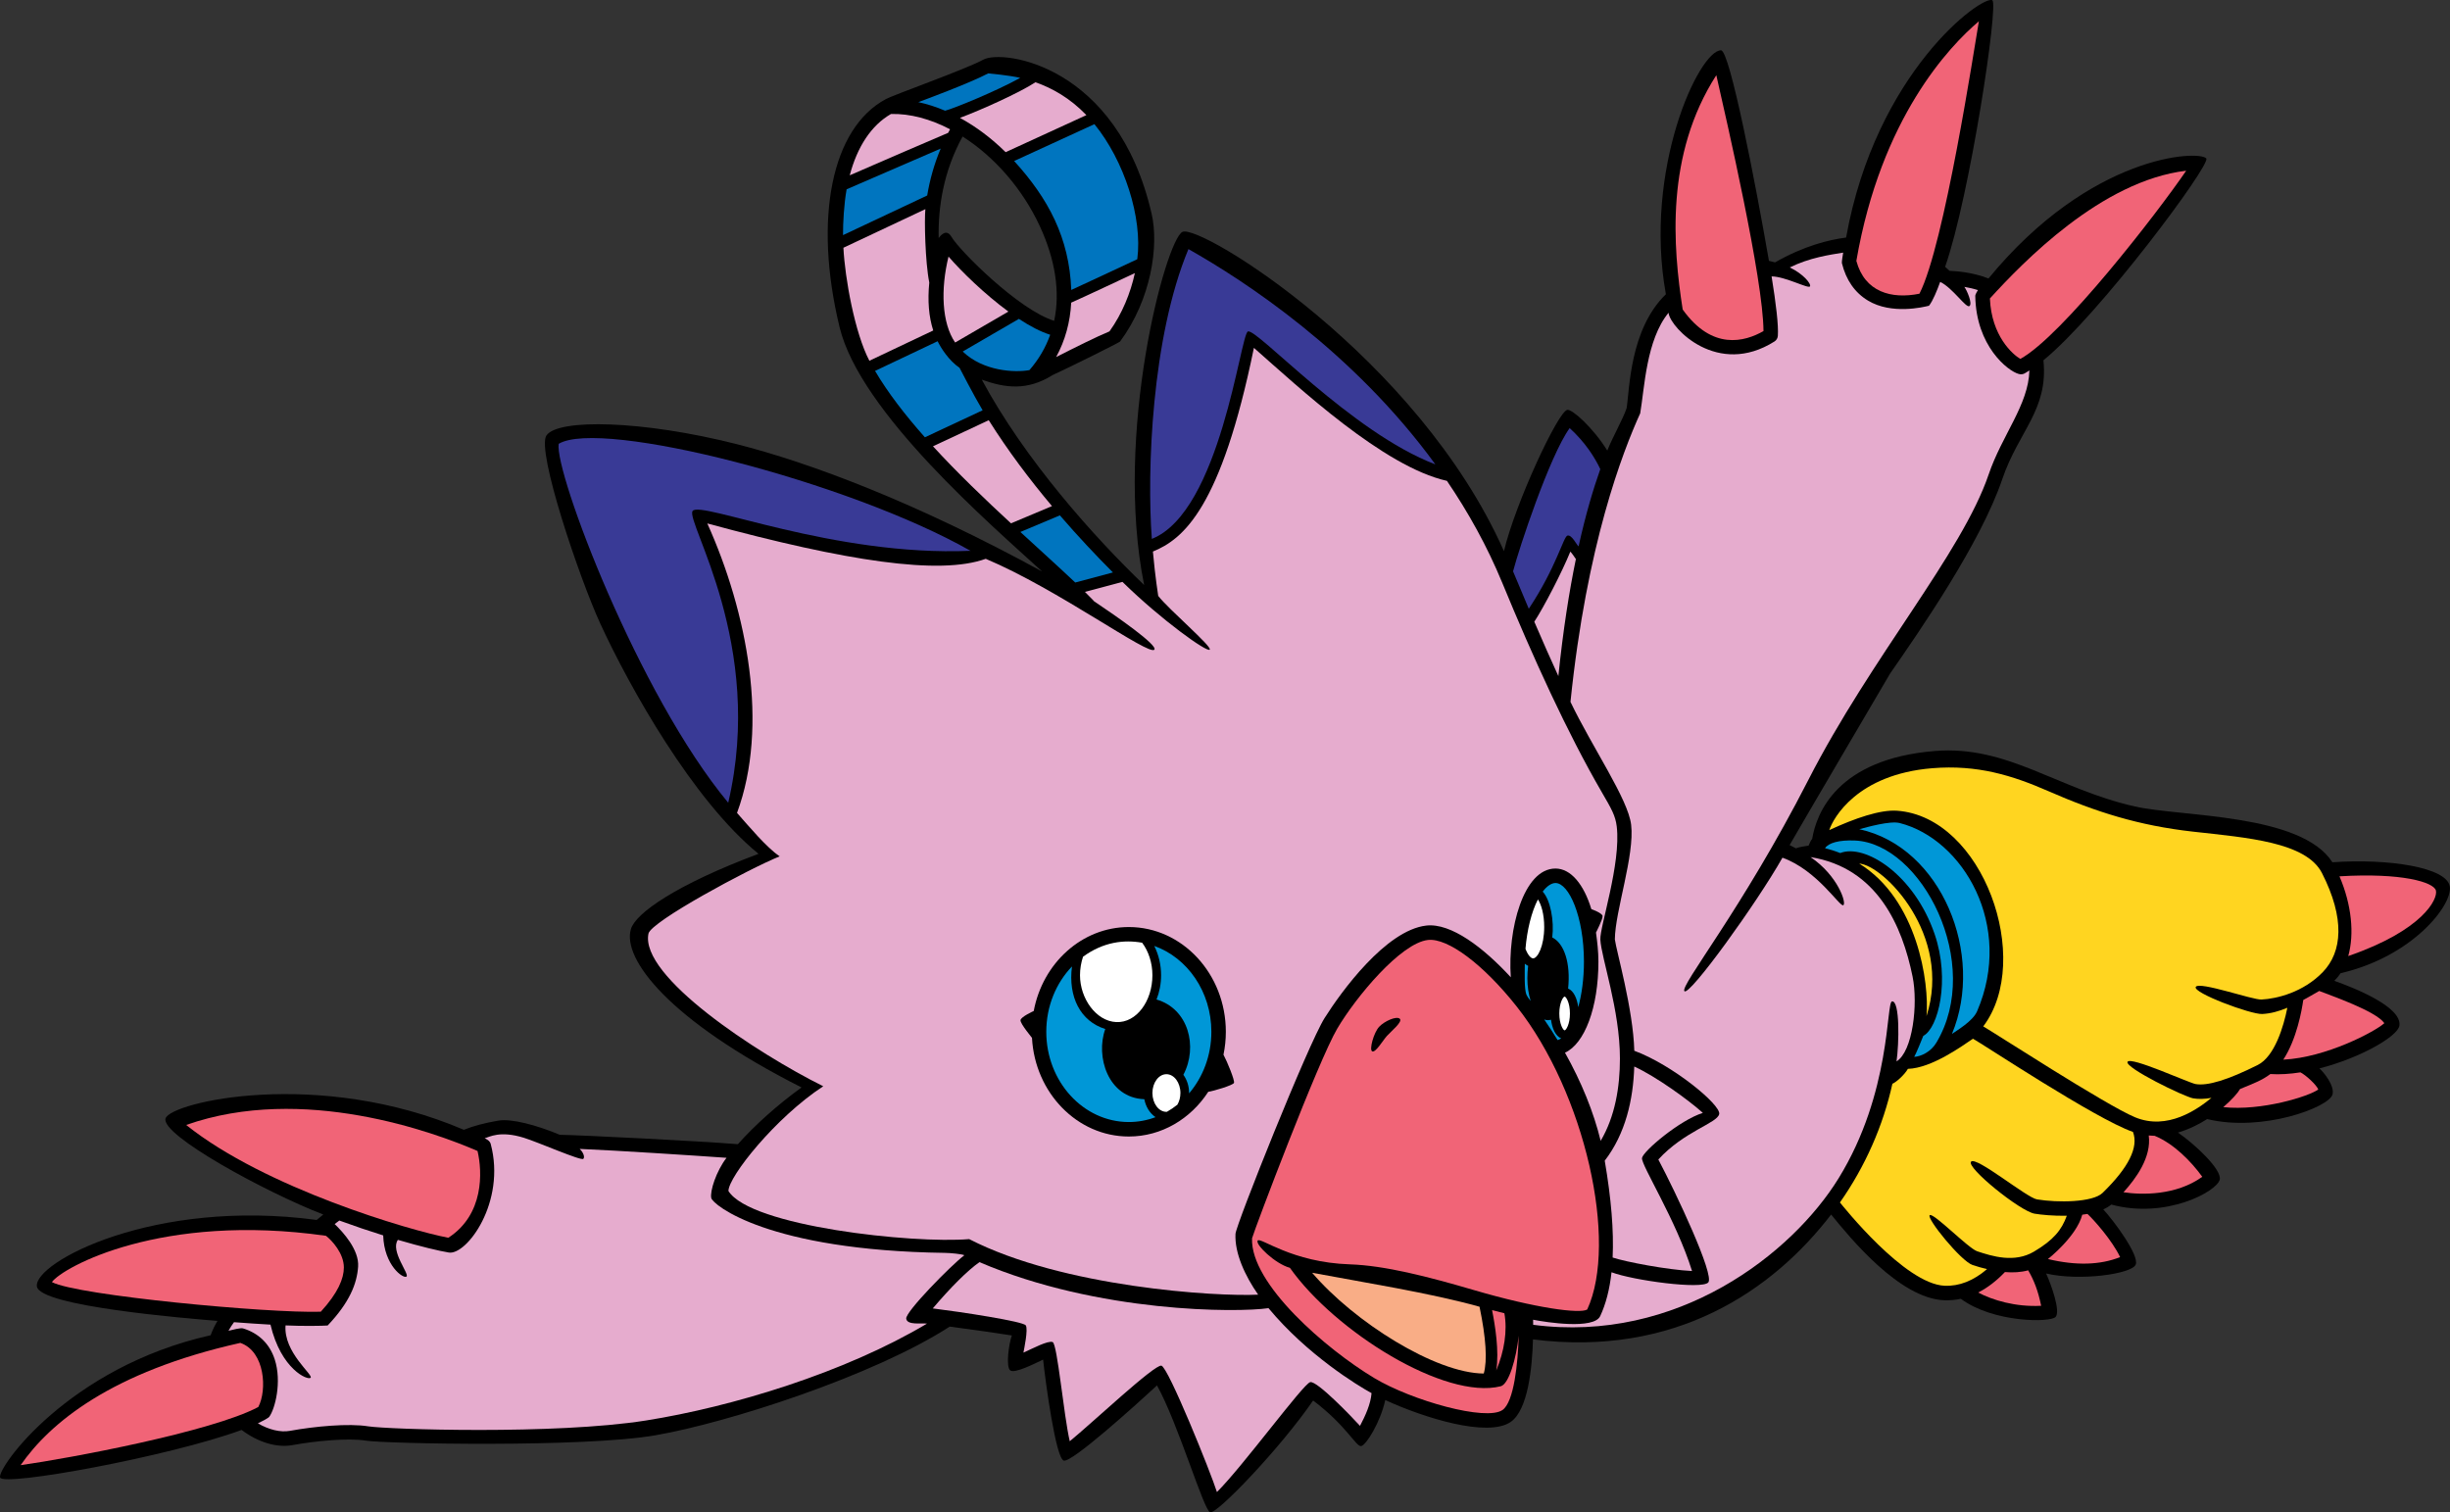 <?xml version="1.0" encoding="utf-8"?>
<!-- Generator: Adobe Illustrator 20.1.0, SVG Export Plug-In . SVG Version: 6.00 Build 0)  -->
<svg version="1.1" id="Layer_1" xmlns="http://www.w3.org/2000/svg" xmlns:xlink="http://www.w3.org/1999/xlink" x="0px" y="0px"
	 viewBox="0 0 326.44 201.529" style="enable-background:new 0 0 326.44 201.529;" xml:space="preserve">
<rect x="0" y="0" width="326.44" height="201.529" fill="#333333" stroke="none"/>
<g>
	<g>
		<path d="M311.863,129.683c-0.248,0.375-0.527,0.713-0.837,1.013
			c2.845,1.011,9.001,3.499,8.675,5.96c-0.194,1.444-5.233,4.326-10.66,5.713
			c0.62,0.553,2.033,2.307,1.746,3.465c-0.429,1.707-9.364,5.072-16.7,3.284
			c-1.156,0.735-2.479,1.391-3.898,1.799c2.214,1.519,5.863,4.911,5.572,6.262
			c-0.333,1.56-7.151,5.308-14.454,3.332c-0.303,0.252-0.664,0.466-1.066,0.645
			c1.397,1.502,4.808,6.093,4.325,7.347c-0.482,1.254-7.442,2.242-11.941,1.193
			c0.678,1.476,1.945,5.014,1.271,5.786c-0.677,0.771-8.306,0.789-12.631-2.413
			c-0.73,0.158-1.475,0.223-2.229,0.192c-5.948-0.241-12.524-8.312-15.054-11.421
			c-7.793,10.141-20.785,19.03-39.725,16.64c-0.109,3.811-0.672,9.396-2.958,10.988
			c-3.071,2.142-11.692-0.582-16.724-2.909c-0.636,2.925-2.548,6.038-3.222,6.136
			c-0.676,0.097-1.939-2.714-6.392-6.074c-4.39,6.393-12.852,15.192-13.719,14.903
			c-0.868-0.29-4.247-11.798-7.084-16.915c-3.086,2.856-11.358,10.31-12.42,10.02
			c-1.061-0.289-2.422-10.379-2.753-13.46c-1.118,0.526-3.811,1.913-4.39,1.432
			c-0.579-0.483-0.204-3.438,0.226-4.648c-1.743-0.281-5.263-0.776-8.28-1.18
			c-10.112,6.546-29.544,12.807-39.19,14.48c-9.646,1.672-36.096,1.122-38.595,0.717
			c-2.366-0.385-6.735,0.04-9.793,0.596c-2.087,0.38-4.586-0.374-6.768-2.022
			c-9.716,3.564-31.731,7.568-32.182,6.347s9.095-14.715,28.054-18.967
			c0.247-0.679,0.541-1.299,0.91-1.91c-4.149-0.344-23.707-1.938-24.062-4.596
			c-0.424-3.188,15.616-11.775,37.281-8.855c0.283-0.242,0.577-0.483,0.881-0.723
			c-7.672-2.962-21.703-10.608-21.017-12.807c0.681-2.175,20.379-6.761,39.742,1.516
			c1.305-0.521,2.699-0.892,4.577-1.219c1.776-0.309,5.134,0.603,8.211,1.885
			c2.656,0.034,18.702,0.839,23.725,1.251c2.283-2.561,5.358-5.31,8.486-7.559
			c-17.652-8.922-23.916-17.126-22.738-21.101c0.635-2.142,6.103-5.946,17.004-10.033
			c-8.731-7.116-17.183-22.198-21.072-30.652c-2.788-6.056-8.565-23.123-7.18-25.103
			c1.57-2.243,12.747-2.021,25.332,1.161c9.782,2.474,23.906,7.775,40.712,16.98
			c-6.743-6.176-24.227-21.172-26.986-32.539c-3.529-14.543-1.046-26.552,6.137-30.399
			c1.258-0.674,10.532-3.928,13.018-5.276c2.542-1.38,17.862,0.63,22.423,20.569
			c0.973,4.249-0.059,11.38-4.209,16.996c-0.108,0.146-6.872,3.508-8.995,4.472
			c-3.376,2.122-6.314,1.723-9.428,0.611c5.735,10.675,14.96,20.966,21.628,27.364
			c-4.067-20.187,2.875-45.942,5.101-47.055c2.315-1.158,31.361,16.696,42.84,42.542
			c1.496-6.331,7.227-18.65,8.444-18.829c0.664-0.098,3.436,2.382,5.325,5.425
			c0.809-2.005,2.045-4.099,2.574-5.642c0.4-2.378,0.383-10.493,5.234-15.186
			c-3.012-16.651,4.419-32.51,7.347-32.51c1.158,0,4.583,17.644,6.385,28.06
			c0.281,0.059,0.554,0.127,0.815,0.201c3.829-2.19,7.172-3.016,9.465-3.307
			c3.96-22.084,18.152-32.357,19.483-31.619c0.867,0.481-3.003,26.122-6.288,35.515
			c0.198,0.173,0.395,0.352,0.588,0.534c0.965,0.053,3.028,0.181,5.19,1.022
			c13.625-16.582,28.038-17.117,29.018-15.999c0.675,0.773-14.254,20.842-21.699,26.899
			c0.673,6.631-3.296,9.401-5.483,15.843c-2.906,8.56-11.039,20.273-14.946,25.9
			c0,0-12.016,20.445-13.39,22.861c0.25,0.123,0.538,0.267,0.855,0.436l0.04-0.024
			c0.432-0.169,1.088-0.25,1.635-0.342c0.086-0.237,0.34-0.755,0.483-0.917
			c0.558-3.356,3.278-10.625,16.334-11.692c9.708-0.795,16.289,5.051,26.662,7.394
			c6.174,1.394,22.132,0.907,26.314,7.435c7.426-0.526,15.278,0.661,15.649,3.248
			C326.772,120.598,321.487,127.45,311.863,129.683z M128.257,18.192
			c-2.556,4.65-3.272,9.422-3.188,13.527c0.255-0.316,1.016-1.335,1.72-0.137
			c1.06,1.801,8.901,9.684,13.668,11.171c0.822-3.818,0.158-8.149-1.904-12.601
			C136.223,25.123,132.469,20.866,128.257,18.192z"/>
		<path style="fill:#FFD520;" d="M257.451,102.367c6.013-0.492,10.676,0.956,15.49,3.062
			c6.348,2.777,12.026,4.581,19.25,5.39c7.229,0.809,15.08,1.381,17.194,5.526
			c3.078,6.038,2.716,10.483,0.111,13.185c-2.607,2.702-6.118,3.558-8.174,3.661
			c-1.212,0.06-8.273-2.457-8.755-1.686c-0.483,0.772,7.347,3.688,8.851,3.613
			c1.136-0.056,2.227-0.36,3.349-0.83c-0.496,2.504-1.691,6.498-3.952,7.628
			c-3.977,1.988-6.683,2.818-8.274,2.537c-0.901-0.158-8.683-3.73-9.067-2.959
			c-0.387,0.773,7.543,4.65,8.732,4.859c0.708,0.124,1.518,0.105,2.453-0.059
			c-1.863,1.523-5.846,4.369-10.167,2.592c-3.864-1.593-18.962-11.399-20.243-12.115
			c6.704-8.871-0.019-27.941-11.497-28.74c-2.228-0.155-5.607,0.998-9.02,2.583
			C244.256,109.007,247.457,103.185,257.451,102.367z"/>
		<path style="fill:#FFD520;" d="M247.723,115.074c3.242,0.202,12.439,9.532,8.967,20.326
			C257.076,130.965,255.49,119.85,247.723,115.074z"/>
		<path style="fill:#0097D7;" d="M256.261,138.034c1.978-1.014,3.618-7.429,1.506-13.575
			c-2.742-7.976-9.32-12.07-12.578-10.789c-0.73-0.288-1.412-0.495-2.019-0.645
			c0.456-0.707,1.866-1.113,3.991-1.022c8.863,0.382,17.155,16.401,10.835,26.947
			c-0.729,1.218-2.052,1.835-2.947,1.881C255.316,140.384,256.035,138.593,256.261,138.034z"/>
		<path style="fill:#0097D7;" d="M247.732,110.494c1.061-0.278,4.091-1.15,5.384-0.822
			c8.461,2.151,15.238,13.695,10.311,25.092c-0.566,1.31-2.684,2.54-3.347,3.008
			C264.494,127.19,258.681,112.865,247.732,110.494z"/>
		<path style="fill:#F16477;" d="M291.29,22.749c-3.845,5.631-16.557,22.058-22.102,25.077
			c-1.002-0.586-3.841-3.03-4.052-8.053C269.493,34.993,279.985,24.086,291.29,22.749z"/>
		<path style="fill:#F16477;" d="M263.669,2.832c-0.595,3.39-4.593,29.822-7.921,36.305
			c-3.733,0.751-7.291-0.214-8.406-4.371C250.629,15.711,259.753,6.143,263.669,2.832z"/>
		<path style="fill:#F16477;" d="M228.684,10.017c1.328,5.862,6.26,27.184,6.285,34.1
			c-2.504,1.434-6.849,2.617-10.767-2.875C222.902,32.876,221.869,20.632,228.684,10.017z"/>
		<path style="fill:#393A96;" d="M201.63,76.034c0.73-2.819,4.823-15.268,7.514-18.989
			c2.093,1.915,3.354,3.922,4.081,5.469c-0.935,2.636-1.942,6.006-2.893,10.296
			c-0.289-0.235-0.896-1.573-1.476-1.444c-0.547,0.122-1.465,4.195-5.16,9.754
			c-0.555-1.309-1.977-4.709-2.099-4.996C201.607,76.094,201.621,76.065,201.63,76.034z"/>
		<path style="fill:#E6ACCE;" d="M204.431,82.846c1.258-1.911,3.716-6.648,4.801-9.341
			c0.176,0.147,0.739,0.994,0.739,0.994c-0.885,4.294-1.701,9.44-2.334,15.592
			C206.667,87.973,205.6,85.573,204.431,82.846z"/>
		<path style="fill:#393A96;" d="M158.349,33.193c7.481,4.217,21.971,13.678,32.899,28.688
			c-11.193-4.25-23.818-18.194-24.977-17.711c-1.014,0.422-3.654,24.009-12.799,27.639
			C152.799,62.818,153.434,44.975,158.349,33.193z"/>
		<path style="fill:#0075BF;" d="M130.926,54.671l-7.693,3.599c-2.608-2.939-4.924-5.926-6.641-8.846
			l8.336-3.954c0.44,0.893,1.469,2.542,2.926,3.55
			C127.86,49.034,129.822,52.837,130.926,54.671z"/>
		<path style="fill:#0075BF;" d="M112.805,25.224c2.141-0.931,9.154-3.975,12.534-5.425
			c-0.889,2.109-1.46,4.214-1.797,6.25l-11.217,5.282
			C112.311,29.711,112.459,27.131,112.805,25.224z"/>
		<path style="fill:#E6ACCE;" d="M127.263,45.642c-1.793-2.61-1.946-7.116-0.882-11.452
			c1.724,1.992,4.807,5.003,7.979,7.328L127.263,45.642z"/>
		<path style="fill:#0075BF;" d="M128.273,46.841l7.485-4.349c1.451,0.955,2.882,1.713,4.172,2.114
			c-0.609,1.712-1.533,3.297-2.77,4.713C135.219,49.672,131.009,49.481,128.273,46.841z"/>
		<path style="fill:#E6ACCE;" d="M147.83,44.156c-1.644,0.673-4.567,2.133-7.109,3.422
			c1.203-2.209,1.875-4.653,2.008-7.251c1.269-0.547,7.918-3.672,8.483-3.936
			C150.635,39.034,149.535,41.78,147.83,44.156z"/>
		<path style="fill:#0075BF;" d="M151.533,34.539c-0.521,0.24-7.277,3.419-8.796,4.099
			c-0.26-6.965-3.069-12.193-7.613-17.183c2.292-1.047,8.622-3.944,10.697-4.91
			C149.797,21.418,152.25,29.002,151.533,34.539z"/>
		<path style="fill:#E6ACCE;" d="M144.754,15.339c-2.562,1.187-9.082,4.17-10.764,4.938
			c-1.878-1.853-3.941-3.403-6.088-4.569c2.893-1.084,7.912-3.342,10.065-4.746
			C140.143,11.725,142.534,13.034,144.754,15.339z"/>
		<path style="fill:#0075BF;" d="M131.671,9.778c0.224,0.022,2.75,0.25,4.265,0.598
			c-3.198,1.77-8.81,4.073-10.009,4.377c-1.183-0.502-2.379-0.889-3.573-1.142
			C122.802,13.444,129.129,11.123,131.671,9.778z"/>
		<path style="fill:#E6ACCE;" d="M118.714,15.188c2.557-0.066,5.262,0.674,7.873,2.038
			c-0.087,0.159-0.172,0.316-0.255,0.475c-1.619,0.674-9.594,4.131-13.114,5.66
			C114.228,19.551,116.083,16.706,118.714,15.188z"/>
		<path style="fill:#E6ACCE;" d="M112.377,33.014l10.921-5.144c-0.146,1.414-0.032,7.025,0.521,9.786
			c-0.238,2.417-0.066,4.55,0.526,6.382l-8.508,4.034
			C113.886,44.362,112.576,37.037,112.377,33.014z"/>
		<path style="fill:#E6ACCE;" d="M124.312,59.47l7.428-3.476c2.557,4.068,5.468,7.925,8.427,11.446
			l-5.462,2.296C131.253,66.547,127.597,63.054,124.312,59.47z"/>
		<path style="fill:#0075BF;" d="M135.954,70.887l5.264-2.214c2.403,2.787,4.813,5.346,7.069,7.606
			l-5.02,1.342C141.84,76.263,136.757,71.624,135.954,70.887z"/>
		<path style="fill:#393A96;" d="M74.438,59.142c5.645-3.393,38.618,5.021,54.875,14.255
			c-18.316,0.783-36.067-6.75-37.031-5.303c-0.965,1.447,9.686,17.779,4.748,38.874
			C85.017,92.505,73.871,62.904,74.438,59.142z"/>
		<path style="fill:#E6ACCE;" d="M217.749,142.117c2.91,1.338,7.222,4.449,9.142,6.18
			c-3.057,0.949-7.964,5.094-8.108,6.011c-0.145,0.916,4.537,8.24,6.666,15.06
			c-3.277-0.162-8.813-1.21-10.581-1.797c0.167-3.558-0.184-7.842-1.051-12.905
			C216.595,151.051,217.612,146.532,217.749,142.117z"/>
		<path style="fill:#E6ACCE;" d="M215.416,110.133c-0.171-1.442-0.703-2.354-1.985-4.559
			c-4.574-7.856-9.242-18.135-13.245-27.859c-2.039-4.949-4.574-9.488-7.395-13.639
			c-8.453-1.882-19.765-12.487-25.72-17.722c-4.373,21.326-9.386,25.483-13.458,27.141
			c0.315,3.51,0.709,5.855,0.709,5.912c1.41,1.815,7.195,6.742,6.864,7.159
			c-0.331,0.417-6.453-3.958-11.629-9.027l-4.999,1.334c0.404,0.4,0.79,0.789,1.138,1.155
			c0.023,0.025,0.042,0.054,0.063,0.081c3.154,2.116,8.474,5.826,8.051,6.45
			c-0.639,0.938-12.868-8.059-22.47-12.096c-6.15,2.223-18.549,0.323-37.099-4.713
			c5.343,11.857,8.237,27.01,3.959,38.574c1.685,1.891,3.876,4.551,5.681,5.787
			c-4.168,1.692-17.144,8.683-17.48,10.296c-1.186,5.691,14.438,15.939,23.287,20.34
			c-6.382,4.189-12.609,12.028-12.633,13.953c2.915,4.716,24.568,7.043,32.079,6.416
			c12.482,6.418,32.93,7.687,38.503,7.401c-1.738-2.485-3.15-5.532-3.02-8.101
			c0.061-1.201,9.679-25.274,11.864-28.748c2.188-3.473,8.152-11.704,13.55-12.332
			c3.307-0.384,7.658,2.96,11.27,6.891c-0.445-6.388,1.682-14.493,5.949-14.493
			c2.046,0,3.777,2.1,4.783,5.409c0,0,1.466,0.512,1.498,0.929
			c0.032,0.419-0.88,2.196-0.88,2.196c0.167,1.202,0.323,2.524,0.323,3.878
			c0,6.122-1.844,10.94-4.454,12.128c2.188,3.897,3.822,7.917,4.755,11.749
			c1.923-3.258,2.566-7.169,2.566-10.973c0-6.484-2.482-13.394-2.609-15.854
			C213.143,123.524,216.006,115.098,215.416,110.133z"/>
		<path style="fill:#FFFFFF;" d="M204.914,119.85c0.441,0.667,0.837,1.961,0.837,3.675
			c0,2.553-0.876,4.181-1.48,4.181c-0.27,0-0.686-0.397-1.015-1.276
			C203.466,123.926,204.047,121.534,204.914,119.85z"/>
		<g>
			<path style="fill:#0097D7;" d="M203.509,130.344c0-0.523,0.037-1.166,0.102-1.64
				c-0.152-0.075-0.302-0.167-0.443-0.29c-0.003,1.383-0.089,3.331,0.213,4.126
				c0.004,0.006,0.204,0.366,0.21,0.373c0.12,0.153,0.237,0.312,0.356,0.468
				C203.672,132.505,203.509,131.464,203.509,130.344z"/>
			<path style="fill:#0097D7;" d="M207.25,117.664c-0.511,0-1.143,0.399-1.699,1.148
				c1.032,1.106,1.547,3.896,1.272,6.105c1.604,0.796,2.465,3.44,2.114,6.814
				c0.745,0.304,1.201,1.327,1.348,2.482c0.465-1.689,0.76-3.765,0.76-6.066
				C211.044,122.147,209.042,117.664,207.25,117.664z"/>
			<path style="fill:#0097D7;" d="M206.66,135.88c-0.142,0.038-0.288,0.061-0.422,0.061
				c-0.166,0-0.327-0.035-0.485-0.094c0.623,0.902,1.218,1.818,1.781,2.744
				c0.16-0.041,0.321-0.117,0.482-0.224C207.265,138.068,206.807,137.039,206.66,135.88z"/>
		</g>
		<path style="fill:#FFFFFF;" d="M208.473,137.298c-0.178,0-0.708-0.798-0.708-2.25
			c0-1.453,0.53-2.252,0.708-2.252c0.177,0,0.707,0.799,0.707,2.252
			C209.18,136.5,208.65,137.298,208.473,137.298z"/>
		<path style="fill:#F16477;" d="M63.626,153.37c0.656,2.78,0.881,8.48-3.891,11.564
			c-5.06-0.95-24.428-6.616-34.931-15.03C40.359,144.428,57.873,150.885,63.626,153.37z"/>
		<path style="fill:#F16477;" d="M6.917,170.842c1.399-1.963,14.587-9.286,36.512-6.169
			c0.815,0.625,2.388,2.35,2.388,4.22c0,1.482-0.78,3.393-3.075,5.898
			C35.771,175.018,10.27,172.623,6.917,170.842z"/>
		<path style="fill:#F16477;" d="M32.021,178.943c3.309,1.148,3.58,6.301,2.396,8.544
			c-6.224,3.312-25.363,6.87-31.668,7.75C6.634,189.632,14.801,182.795,32.021,178.943z"/>
		<path style="fill:#E6ACCE;" d="M86.074,189.284c-12.156,1.929-34.556,1.177-37.007,0.779
			c-2.607-0.422-7.125-0.001-10.447,0.603c-1.251,0.227-2.796-0.149-4.261-1
			c0.409-0.186,1.376-0.688,1.511-0.867c0.766-1.022,1.718-4.655,0.73-7.672
			c-0.673-2.058-2.132-3.48-4.218-4.114c-0.331-0.1-1.441,0.2-1.939,0.318
			c0.208-0.38,0.448-0.753,0.736-1.145c1.711,0.13,3.352,0.24,4.861,0.326
			c1.406,5.975,4.986,7.465,5.351,7.076c0.365-0.389-3.63-3.402-3.344-6.972
			c2.292,0.107,4.927,0.062,5.612,0.011c2.936-3.104,3.897-5.577,4.056-7.828
			c0.161-2.251-2-4.612-3.124-5.689c0.205-0.157,0.411-0.313,0.623-0.469
			c2.061,0.752,4.034,1.415,5.844,1.98c0.122,4.02,2.688,5.814,3.106,5.485
			c0.418-0.33-2.19-3.422-1.148-4.892c3.083,0.907,5.512,1.482,6.786,1.69
			c2.365,0.386,7.655-6.698,5.58-14.48c-0.113-0.421-0.596-0.656-0.805-0.747
			c0.639-0.163,2.022-1.059,5.23-0.063c1.9,0.588,7.667,3.126,7.925,2.805
			c0.258-0.322-0.145-1.005-0.489-1.322c5.118,0.22,14.933,0.858,19.56,1.186
			c-1.387,1.811-2.226,4.46-2.031,5.359c0.192,0.901,7.587,6.985,31.126,7.308
			c0.773,0.01,2.276,0.157,2.595,0.315c-1.754,1.322-7.876,7.55-7.747,8.45
			c0.129,0.899,1.969,0.561,2.77,0.66C112.531,182.924,97.536,187.464,86.074,189.284z"/>
		<path style="fill:#E6ACCE;" d="M181.209,190.001c-1.102-1.211-5.713-6.021-6.629-5.828
			c-0.917,0.193-8.978,11.217-12.435,14.648c-0.808-2.562-6.486-16.651-7.402-16.845
			c-0.917-0.192-9.27,7.68-12.208,10.074c-0.804-3.423-1.652-12.973-2.278-13.214
			c-0.628-0.24-2.678,0.867-3.895,1.405c0.084-0.468,0.651-3.1,0.314-3.63
			c-0.337-0.53-8.603-1.791-12.393-2.261c2.38-2.805,4.637-5.062,6.221-6.165
			c15.844,6.79,34.455,6.735,38.509,6.13c5.166,6.219,11.854,10.299,13.732,11.324
			C182.635,187.091,181.916,188.663,181.209,190.001z"/>
		<path style="fill:#F16477;" d="M200.198,187.884c-2.189,1.525-12.057-1.234-17.093-4.255
			c-6.407-3.847-16.516-12.556-16.282-18.619c0.391-1.368,8.842-23.698,11.351-27.941
			c2.509-4.245,8.458-11.393,12.08-11.814c2.641-0.306,7.393,3.252,11.824,8.855
			c9.135,11.553,13.545,31.398,9.407,40.383c-0.96,0.608-6.912-0.188-15.025-2.565
			c-6.241-1.829-11.936-3.295-16.608-3.45c-7.742-0.254-11.885-3.653-12.271-3.171
			c-0.386,0.482,2.297,3.09,4.287,3.634c6.009,8.491,20.649,17.643,28.092,15.782
			c1.074-0.27,2.077-3.689,2.392-6.734C202.256,181.596,201.736,186.812,200.198,187.884z"/>
		<path style="fill:#F16477;" d="M199.362,182.616c0.413-2.579-0.163-6.055-0.557-8.038
			c0.553,0.145,1.099,0.283,1.64,0.416C200.868,177.331,200.431,180.073,199.362,182.616z"/>
		<path style="fill:#F9AD86;" d="M197.135,174.126c0.864,4.171,1.056,7.162,0.564,8.902
			c-6.45-0.042-17.268-6.864-22.866-13.428C181.49,170.848,190.654,172.309,197.135,174.126z"/>
		<path style="fill:#FFD520;" d="M259.114,171.331c-5.34-0.216-13.641-10.725-13.959-11.098
			c3.365-4.804,5.753-10.209,6.989-15.819c0.477-0.177,1.615-1.184,2.067-1.986
			c3.193-0.092,7.3-3.102,8.667-4.015c1.132,0.586,16.356,10.711,21.318,12.418
			c0.786,2.02-0.572,4.754-4.047,8.127c-1.312,1.277-6,1.322-8.741,0.865
			c-1.377-0.229-8.108-5.799-8.784-5.026c-0.674,0.771,6.54,6.608,8.468,6.93
			c0.862,0.145,2.514,0.312,4.29,0.276c-0.676,1.881-1.765,3.233-4.37,4.776
			c-2.604,1.545-5.55,0.631-7.58-0.046c-1.179-0.392-5.833-5.194-6.315-4.808
			c-0.482,0.385,4.157,6.122,5.706,6.639c0.605,0.202,1.258,0.392,1.929,0.551
			C262.946,170.665,261.054,171.41,259.114,171.331z"/>
		<path style="fill:#F16477;" d="M263.572,172.233c1.232-0.625,2.423-1.535,3.566-2.727
			c1.07,0.088,2.13,0.036,3.097-0.23c0.783,1.331,1.331,2.758,1.731,4.724
			C268.523,174.18,265.476,173.241,263.572,172.233z"/>
		<path style="fill:#F16477;" d="M282.487,167.512c-2.66,1.064-5.883,1.155-9.619,0.259
			c0,0,3.796-2.975,4.576-5.908c0.233-0.029,0.465-0.064,0.693-0.103
			C279.034,162.594,281.417,165.279,282.487,167.512z"/>
		<path style="fill:#F16477;" d="M293.433,156.812c-3.503,2.522-8.105,2.423-10.498,2.06
			c1.662-1.827,3.752-4.686,3.365-7.565c0.265,0.027,0.527,0.039,0.791,0.044
			C289.633,152.392,291.96,154.767,293.433,156.812z"/>
		<path style="fill:#F16477;" d="M308.891,145.176c-1.272,0.924-7.564,2.892-12.659,2.354
			c1.168-1.001,1.97-1.934,2.232-2.409c0.002-0.003,0.002-0.006,0.003-0.008
			c1.771-0.724,2.942-1.161,4.038-1.993c1.268,0.083,2.625-0.009,4.005-0.225
			C307.215,143.238,308.658,144.569,308.891,145.176z"/>
		<path style="fill:#F16477;" d="M317.695,136.339c-1.228,1.113-7.723,4.581-13.467,4.864
			c1.788-2.734,2.469-6.583,2.662-7.953c0.679-0.367,1.382-0.771,2.124-1.201
			C310.53,132.652,316.559,134.717,317.695,136.339z"/>
		<path style="fill:#F16477;" d="M312.882,127.397c0.826-2.929,0.463-6.82-1.169-10.624
			c8.317-0.5,12.559,0.78,12.85,1.89C324.852,119.772,322.857,123.961,312.882,127.397z"/>
		<path d="M182.841,140.1c0.45,0.194,1.432-1.484,1.947-2.055
			c0.576-0.637,2.165-1.912,1.715-2.298c-0.451-0.387-2.033,0.32-2.742,1.073
			C183.048,137.576,182.391,139.907,182.841,140.1z"/>
		<path d="M137.503,138.307c0.395,7.315,6.029,13.136,12.903,13.136
			c4.374,0,8.245-2.359,10.585-5.959c0.651-0.083,3.299-0.864,3.427-1.186
			c0.129-0.322-0.904-2.833-1.4-3.757c0.204-0.983,0.314-2.004,0.314-3.053
			c0-7.695-5.799-13.957-12.926-13.957c-6.251,0-11.479,4.815-12.671,11.19
			c0,0-1.716,0.771-1.762,1.219C135.922,136.431,137.616,138.399,137.503,138.307z"/>
		<path style="fill:#FFFFFF;" d="M155.414,148.156c-1.027,0-1.865-1.126-1.865-2.508
			c0-1.384,0.838-2.508,1.865-2.508c1.028,0,1.866,1.124,1.866,2.508
			c0,0.589-0.154,1.129-0.406,1.558c-0.44,0.351-0.906,0.667-1.394,0.946
			C155.458,148.153,155.436,148.156,155.414,148.156z"/>
		<path style="fill:#0097D7;" d="M161.403,137.488c0,3.169-1.129,6.055-2.968,8.205
			c0-0.016,0.001-0.029,0.001-0.045c0-0.931-0.29-1.779-0.763-2.426
			c1.974-3.764,0.671-8.807-3.576-10.035c0.386-0.978,0.609-2.072,0.609-3.231
			c0-1.392-0.327-2.743-0.91-3.907C158.206,127.616,161.403,132.15,161.403,137.488z"/>
		<path style="fill:#FFFFFF;" d="M152.18,125.62c0.871,1.162,1.368,2.715,1.368,4.336
			c0,3.439-2.122,6.367-4.823,6.239c-2.701-0.129-4.824-3.155-4.824-6.239
			c0-0.853,0.145-1.693,0.404-2.47C147.014,125.505,149.782,125.192,152.18,125.62z"/>
		<path style="fill:#0097D7;" d="M142.83,128.783c-0.524,4.044,1.117,7.304,4.438,8.337
			c-1.317,3.633,0.34,9.167,5.202,9.354c0.197,1.028,0.75,1.894,1.494,2.391
			c-1.116,0.419-2.313,0.649-3.559,0.649c-6.064,0-10.998-5.395-10.998-12.025
			C139.408,134.064,140.724,130.975,142.83,128.783z"/>
	</g>
	<path style="fill:#E6ACCE;" d="M268.97,49.829c-1.448-0.395-5.681-3.72-5.783-10.392
		c-0.005-0.245,0.356-0.78,0.356-0.78c-0.634-0.201-1.253-0.337-1.814-0.43
		c0.312,0.39,1.131,2.236,0.68,2.559c-0.45,0.32-2.205-2.405-3.899-3.224
		c-0.416,1.157-0.978,2.534-1.49,3.177c-0.742,0.186-4.987,1.208-8.126-0.683
		c-1.753-1.056-2.925-2.737-3.48-4.998c-0.031-0.129,0.109-1.06,0.171-1.396
		c-1.753,0.282-4.5,0.675-7.116,1.977c1.779,0.843,2.889,2.175,2.695,2.528
		c-0.192,0.354-3.304-1.331-5.116-1.335c0.587,3.632,0.936,6.552,0.832,7.926
		c-0.023,0.305-0.189,0.581-0.446,0.743c-7.588,4.792-13.792-1.775-14.102-3.728
		c-0.004-0.032-0.009-0.064-0.015-0.098c-2.975,3.621-3.197,10.021-3.775,13.397
		c-2.316,5.113-7.136,17.44-9.291,38.454c2.9,6.062,7.674,12.939,8.083,16.377
		c0.485,4.069-2.136,11.5-2.171,15.271c0.192,1.516,2.438,9.257,2.591,14.843
		c5.075,1.868,11.569,7.213,11.312,8.436c-0.257,1.221-4.641,2.262-8.111,6.053
		c2.364,4.456,7.523,15.421,6.655,16.386c-0.867,0.965-9.989-0.266-12.891-1.359
		c-0.253,2.287-0.755,4.235-1.513,5.85c-0.841,1.795-7.158,0.829-8.936,0.475
		c0.004,0.205,0.008,0.43,0.009,0.676c19.21,2.523,34.513-9.495,40.692-19.516
		c7.059-11.448,6.314-23.505,7.128-23.578c1.062-0.097,0.934,5.652,0.593,7.993
		c2.151-1.296,2.895-7.608,2.137-11.312c-1.383-6.758-4.691-14.468-13.592-15.909
		c3.643,2.462,4.829,6.153,4.364,6.412c-0.466,0.258-3.454-4.653-8.106-6.333
		c-3.425,6.055-12.385,18.467-13.061,17.791c-0.675-0.675,7.638-10.809,16.51-28.155
		c8.365-16.355,20.446-30.177,24.021-40.696c1.79-5.273,5.322-9.295,5.43-13.869
		C269.884,49.668,269.601,50.001,268.97,49.829z"/>
</g>
</svg>

